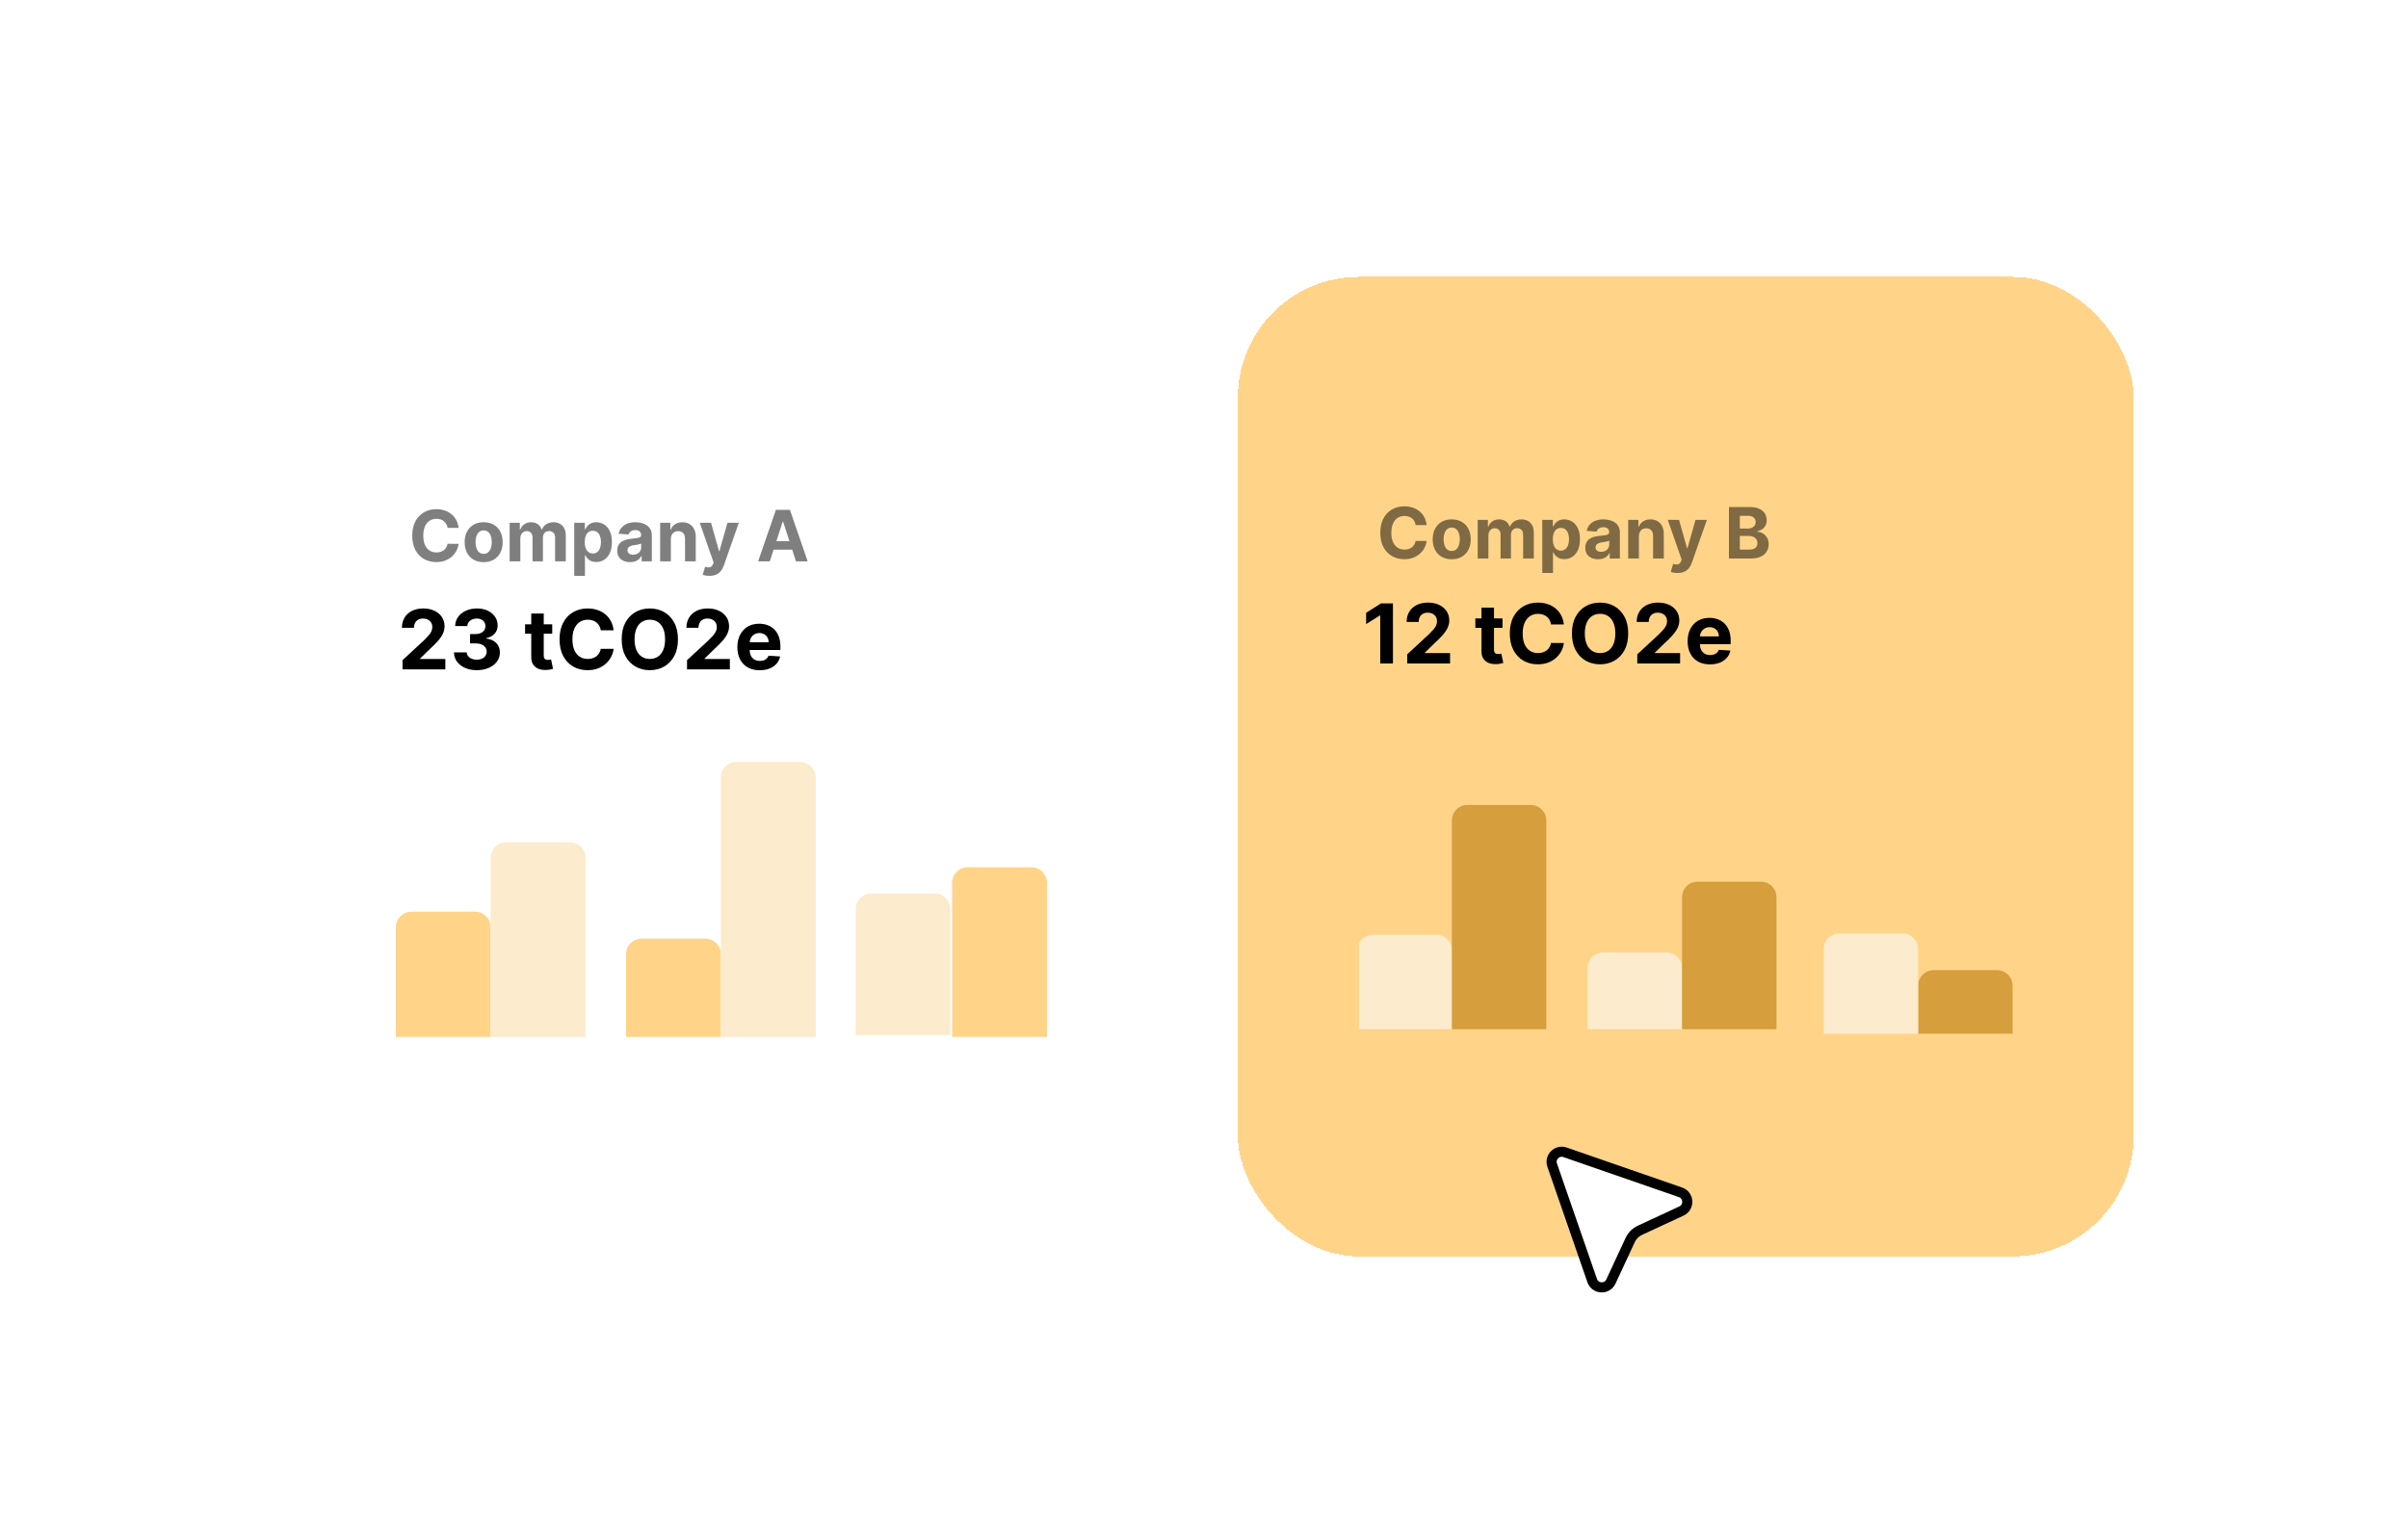 <svg width="408" height="260" viewBox="0 0 408 260" fill="none" xmlns="http://www.w3.org/2000/svg">
<g filter="url(#filter0_d_1_38951)">
<rect x="209.727" y="43.492" width="151.811" height="166.017" rx="20.538" fill="#FFD489" shape-rendering="crispEdges"/>
<path opacity="0.5" d="M241.723 85.56H239.857C239.822 85.318 239.753 85.104 239.648 84.916C239.543 84.726 239.408 84.564 239.243 84.431C239.078 84.297 238.888 84.195 238.672 84.124C238.459 84.053 238.227 84.017 237.977 84.017C237.526 84.017 237.132 84.129 236.797 84.354C236.462 84.575 236.202 84.899 236.017 85.325C235.832 85.749 235.74 86.263 235.74 86.868C235.74 87.49 235.832 88.013 236.017 88.436C236.205 88.859 236.466 89.179 236.801 89.395C237.136 89.611 237.524 89.719 237.965 89.719C238.212 89.719 238.44 89.686 238.651 89.621C238.864 89.556 239.053 89.46 239.217 89.335C239.382 89.207 239.518 89.053 239.626 88.871C239.737 88.689 239.814 88.482 239.857 88.249L241.723 88.257C241.675 88.658 241.554 89.044 241.361 89.416C241.17 89.786 240.913 90.117 240.59 90.409C240.268 90.699 239.885 90.929 239.439 91.1C238.996 91.267 238.494 91.351 237.935 91.351C237.156 91.351 236.46 91.175 235.847 90.823C235.236 90.47 234.753 89.96 234.398 89.293C234.045 88.625 233.869 87.817 233.869 86.868C233.869 85.916 234.048 85.107 234.406 84.439C234.764 83.772 235.25 83.263 235.864 82.913C236.477 82.561 237.168 82.385 237.935 82.385C238.44 82.385 238.909 82.456 239.341 82.598C239.776 82.74 240.161 82.948 240.496 83.22C240.831 83.49 241.104 83.821 241.314 84.213C241.527 84.605 241.663 85.054 241.723 85.56ZM245.969 91.359C245.308 91.359 244.735 91.219 244.252 90.938C243.772 90.654 243.401 90.259 243.14 89.753C242.879 89.245 242.748 88.655 242.748 87.984C242.748 87.308 242.879 86.718 243.14 86.212C243.401 85.703 243.772 85.308 244.252 85.027C244.735 84.743 245.308 84.601 245.969 84.601C246.631 84.601 247.202 84.743 247.683 85.027C248.165 85.308 248.538 85.703 248.799 86.212C249.06 86.718 249.191 87.308 249.191 87.984C249.191 88.655 249.06 89.245 248.799 89.753C248.538 90.259 248.165 90.654 247.683 90.938C247.202 91.219 246.631 91.359 245.969 91.359ZM245.978 89.953C246.279 89.953 246.531 89.868 246.732 89.698C246.934 89.524 247.086 89.288 247.188 88.99C247.293 88.692 247.346 88.352 247.346 87.972C247.346 87.591 247.293 87.252 247.188 86.953C247.086 86.655 246.934 86.419 246.732 86.246C246.531 86.073 246.279 85.986 245.978 85.986C245.674 85.986 245.418 86.073 245.211 86.246C245.006 86.419 244.852 86.655 244.746 86.953C244.644 87.252 244.593 87.591 244.593 87.972C244.593 88.352 244.644 88.692 244.746 88.99C244.852 89.288 245.006 89.524 245.211 89.698C245.418 89.868 245.674 89.953 245.978 89.953ZM250.371 91.232V84.686H252.102V85.841H252.178C252.315 85.457 252.542 85.155 252.86 84.933C253.178 84.712 253.559 84.601 254.002 84.601C254.451 84.601 254.833 84.713 255.148 84.938C255.464 85.159 255.674 85.46 255.779 85.841H255.847C255.981 85.466 256.222 85.166 256.572 84.942C256.924 84.715 257.34 84.601 257.82 84.601C258.431 84.601 258.927 84.796 259.308 85.185C259.691 85.571 259.883 86.12 259.883 86.83V91.232H258.072V87.188C258.072 86.824 257.975 86.551 257.782 86.37C257.589 86.188 257.347 86.097 257.058 86.097C256.728 86.097 256.471 86.202 256.286 86.412C256.102 86.62 256.009 86.894 256.009 87.234V91.232H254.249V87.149C254.249 86.828 254.157 86.573 253.972 86.382C253.79 86.192 253.55 86.097 253.252 86.097C253.05 86.097 252.869 86.148 252.707 86.25C252.548 86.35 252.421 86.49 252.327 86.672C252.234 86.851 252.187 87.061 252.187 87.303V91.232H250.371ZM261.317 93.686V84.686H263.107V85.786H263.188C263.267 85.609 263.382 85.431 263.533 85.249C263.686 85.064 263.885 84.911 264.129 84.788C264.376 84.663 264.683 84.601 265.05 84.601C265.527 84.601 265.967 84.726 266.371 84.976C266.774 85.223 267.097 85.597 267.338 86.097C267.58 86.594 267.7 87.218 267.7 87.968C267.7 88.698 267.582 89.314 267.347 89.817C267.114 90.317 266.795 90.696 266.392 90.955C265.991 91.21 265.543 91.338 265.045 91.338C264.693 91.338 264.393 91.28 264.146 91.163C263.902 91.047 263.702 90.901 263.545 90.725C263.389 90.546 263.27 90.365 263.188 90.183H263.132V93.686H261.317ZM263.094 87.959C263.094 88.348 263.148 88.688 263.256 88.977C263.364 89.267 263.52 89.493 263.724 89.655C263.929 89.814 264.178 89.894 264.47 89.894C264.766 89.894 265.016 89.813 265.22 89.651C265.425 89.486 265.58 89.259 265.685 88.969C265.793 88.676 265.847 88.34 265.847 87.959C265.847 87.581 265.794 87.249 265.689 86.962C265.584 86.675 265.429 86.45 265.224 86.288C265.02 86.127 264.768 86.046 264.47 86.046C264.175 86.046 263.925 86.124 263.72 86.28C263.518 86.436 263.364 86.658 263.256 86.945C263.148 87.232 263.094 87.57 263.094 87.959ZM270.777 91.355C270.359 91.355 269.987 91.283 269.661 91.138C269.334 90.99 269.075 90.773 268.885 90.486C268.697 90.196 268.604 89.835 268.604 89.404C268.604 89.04 268.67 88.734 268.804 88.487C268.938 88.24 269.119 88.041 269.349 87.891C269.58 87.74 269.841 87.627 270.134 87.55C270.429 87.473 270.739 87.419 271.063 87.388C271.443 87.348 271.75 87.311 271.983 87.277C272.216 87.24 272.385 87.186 272.49 87.115C272.595 87.044 272.648 86.939 272.648 86.8V86.774C272.648 86.504 272.563 86.296 272.392 86.148C272.224 86 271.986 85.926 271.676 85.926C271.349 85.926 271.09 85.999 270.896 86.144C270.703 86.286 270.575 86.465 270.513 86.681L268.834 86.544C268.919 86.147 269.087 85.803 269.337 85.513C269.587 85.22 269.909 84.996 270.304 84.84C270.702 84.681 271.162 84.601 271.685 84.601C272.048 84.601 272.396 84.644 272.729 84.729C273.064 84.814 273.361 84.946 273.619 85.125C273.881 85.304 274.087 85.534 274.237 85.816C274.388 86.094 274.463 86.428 274.463 86.817V91.232H272.741V90.324H272.69C272.585 90.529 272.445 90.709 272.268 90.865C272.092 91.019 271.881 91.139 271.634 91.227C271.386 91.313 271.101 91.355 270.777 91.355ZM271.297 90.102C271.564 90.102 271.8 90.05 272.004 89.945C272.209 89.837 272.369 89.692 272.486 89.51C272.602 89.328 272.661 89.122 272.661 88.892V88.198C272.604 88.234 272.526 88.269 272.426 88.3C272.33 88.328 272.22 88.355 272.098 88.381C271.976 88.404 271.854 88.425 271.732 88.445C271.609 88.462 271.499 88.477 271.399 88.492C271.186 88.523 271 88.573 270.841 88.641C270.682 88.709 270.558 88.801 270.47 88.918C270.382 89.031 270.338 89.174 270.338 89.344C270.338 89.591 270.428 89.78 270.607 89.911C270.788 90.038 271.018 90.102 271.297 90.102ZM277.687 87.448V91.232H275.871V84.686H277.602V85.841H277.678C277.823 85.46 278.066 85.159 278.407 84.938C278.748 84.713 279.161 84.601 279.647 84.601C280.102 84.601 280.498 84.7 280.836 84.899C281.174 85.098 281.437 85.382 281.624 85.752C281.812 86.118 281.906 86.556 281.906 87.064V91.232H280.09V87.388C280.093 86.987 279.991 86.675 279.783 86.45C279.576 86.223 279.29 86.109 278.927 86.109C278.683 86.109 278.467 86.162 278.279 86.267C278.094 86.372 277.95 86.526 277.844 86.727C277.742 86.926 277.69 87.166 277.687 87.448ZM284.223 93.686C283.993 93.686 283.777 93.668 283.575 93.631C283.376 93.597 283.211 93.553 283.081 93.499L283.49 92.144C283.703 92.209 283.895 92.245 284.065 92.25C284.238 92.256 284.387 92.216 284.512 92.131C284.64 92.046 284.744 91.901 284.824 91.696L284.93 91.419L282.582 84.686H284.491L285.846 89.493H285.914L287.282 84.686H289.204L286.66 91.939C286.538 92.291 286.372 92.598 286.162 92.859C285.954 93.124 285.691 93.327 285.373 93.469C285.055 93.614 284.672 93.686 284.223 93.686ZM292.945 91.232V82.504H296.439C297.081 82.504 297.616 82.6 298.045 82.79C298.474 82.98 298.797 83.245 299.013 83.582C299.229 83.918 299.337 84.304 299.337 84.742C299.337 85.082 299.268 85.382 299.132 85.641C298.996 85.897 298.808 86.107 298.57 86.272C298.334 86.433 298.064 86.549 297.76 86.617V86.702C298.092 86.716 298.403 86.81 298.693 86.983C298.986 87.156 299.223 87.399 299.405 87.712C299.587 88.022 299.678 88.391 299.678 88.82C299.678 89.283 299.563 89.696 299.332 90.06C299.105 90.421 298.768 90.706 298.322 90.916C297.876 91.127 297.327 91.232 296.673 91.232H292.945ZM294.79 89.723H296.294C296.808 89.723 297.183 89.625 297.419 89.429C297.655 89.23 297.773 88.966 297.773 88.636C297.773 88.395 297.715 88.182 297.598 87.997C297.482 87.813 297.315 87.668 297.099 87.563C296.886 87.457 296.632 87.405 296.337 87.405H294.79V89.723ZM294.79 86.156H296.158C296.411 86.156 296.635 86.112 296.831 86.024C297.03 85.933 297.186 85.806 297.3 85.641C297.416 85.476 297.474 85.279 297.474 85.049C297.474 84.733 297.362 84.479 297.138 84.286C296.916 84.093 296.601 83.996 296.192 83.996H294.79V86.156Z" fill="black"/>
<path d="M236.013 98.842V109.024H233.86V100.885H233.8L231.469 102.347V100.438L233.989 98.842H236.013ZM238.433 109.024V107.473L242.057 104.117C242.365 103.818 242.624 103.55 242.833 103.311C243.045 103.073 243.205 102.839 243.315 102.61C243.424 102.378 243.479 102.128 243.479 101.86C243.479 101.561 243.411 101.304 243.275 101.089C243.139 100.87 242.954 100.703 242.718 100.587C242.483 100.468 242.216 100.408 241.918 100.408C241.606 100.408 241.335 100.471 241.103 100.597C240.871 100.723 240.692 100.903 240.566 101.139C240.44 101.374 240.377 101.654 240.377 101.979H238.333C238.333 101.313 238.484 100.734 238.786 100.244C239.087 99.753 239.51 99.374 240.054 99.105C240.597 98.837 241.223 98.703 241.933 98.703C242.662 98.703 243.297 98.832 243.837 99.09C244.38 99.346 244.803 99.7 245.105 100.154C245.406 100.608 245.557 101.129 245.557 101.715C245.557 102.1 245.481 102.479 245.328 102.854C245.179 103.228 244.912 103.644 244.528 104.102C244.143 104.556 243.602 105.101 242.902 105.737L241.416 107.194V107.264H245.691V109.024H238.433ZM254.573 101.387V102.978H249.974V101.387H254.573ZM251.018 99.558H253.136V106.677C253.136 106.873 253.166 107.025 253.226 107.134C253.285 107.241 253.368 107.315 253.474 107.358C253.584 107.401 253.71 107.423 253.852 107.423C253.952 107.423 254.051 107.415 254.15 107.398C254.25 107.378 254.326 107.363 254.379 107.353L254.712 108.929C254.606 108.962 254.457 109 254.265 109.044C254.073 109.09 253.839 109.118 253.564 109.128C253.053 109.148 252.606 109.08 252.221 108.924C251.84 108.768 251.544 108.527 251.332 108.198C251.119 107.87 251.015 107.456 251.018 106.955V99.558ZM264.976 102.406H262.799C262.759 102.125 262.678 101.875 262.555 101.656C262.432 101.434 262.275 101.245 262.083 101.089C261.89 100.933 261.668 100.814 261.416 100.731C261.168 100.648 260.898 100.607 260.606 100.607C260.079 100.607 259.62 100.738 259.229 101C258.838 101.258 258.535 101.636 258.319 102.133C258.104 102.627 257.996 103.227 257.996 103.933C257.996 104.659 258.104 105.268 258.319 105.762C258.538 106.256 258.843 106.629 259.234 106.881C259.625 107.133 260.077 107.259 260.591 107.259C260.88 107.259 261.146 107.221 261.392 107.144C261.64 107.068 261.861 106.957 262.053 106.811C262.245 106.662 262.404 106.482 262.53 106.269C262.659 106.057 262.749 105.815 262.799 105.544L264.976 105.554C264.92 106.021 264.779 106.472 264.554 106.906C264.331 107.337 264.031 107.723 263.654 108.064C263.279 108.402 262.832 108.671 262.311 108.87C261.794 109.065 261.209 109.163 260.556 109.163C259.648 109.163 258.836 108.957 258.12 108.546C257.408 108.135 256.844 107.54 256.43 106.762C256.019 105.983 255.813 105.04 255.813 103.933C255.813 102.822 256.022 101.878 256.44 101.099C256.857 100.32 257.424 99.727 258.14 99.319C258.856 98.908 259.661 98.703 260.556 98.703C261.146 98.703 261.693 98.785 262.197 98.951C262.704 99.117 263.153 99.359 263.544 99.677C263.935 99.992 264.254 100.378 264.499 100.835C264.747 101.293 264.906 101.817 264.976 102.406ZM275.876 103.933C275.876 105.043 275.666 105.988 275.245 106.767C274.827 107.545 274.257 108.14 273.535 108.551C272.815 108.959 272.007 109.163 271.109 109.163C270.204 109.163 269.392 108.957 268.672 108.546C267.953 108.135 267.385 107.54 266.967 106.762C266.55 105.983 266.341 105.04 266.341 103.933C266.341 102.822 266.55 101.878 266.967 101.099C267.385 100.32 267.953 99.727 268.672 99.319C269.392 98.908 270.204 98.703 271.109 98.703C272.007 98.703 272.815 98.908 273.535 99.319C274.257 99.727 274.827 100.32 275.245 101.099C275.666 101.878 275.876 102.822 275.876 103.933ZM273.694 103.933C273.694 103.214 273.586 102.607 273.371 102.113C273.159 101.619 272.859 101.245 272.471 100.99C272.083 100.734 271.629 100.607 271.109 100.607C270.588 100.607 270.134 100.734 269.746 100.99C269.359 101.245 269.057 101.619 268.842 102.113C268.629 102.607 268.523 103.214 268.523 103.933C268.523 104.652 268.629 105.259 268.842 105.752C269.057 106.246 269.359 106.621 269.746 106.876C270.134 107.131 270.588 107.259 271.109 107.259C271.629 107.259 272.083 107.131 272.471 106.876C272.859 106.621 273.159 106.246 273.371 105.752C273.586 105.259 273.694 104.652 273.694 103.933ZM277.411 109.024V107.473L281.036 104.117C281.344 103.818 281.602 103.55 281.811 103.311C282.023 103.073 282.184 102.839 282.293 102.61C282.403 102.378 282.457 102.128 282.457 101.86C282.457 101.561 282.39 101.304 282.254 101.089C282.118 100.87 281.932 100.703 281.697 100.587C281.461 100.468 281.195 100.408 280.896 100.408C280.585 100.408 280.313 100.471 280.081 100.597C279.849 100.723 279.67 100.903 279.544 101.139C279.418 101.374 279.355 101.654 279.355 101.979H277.312C277.312 101.313 277.463 100.734 277.764 100.244C278.066 99.753 278.488 99.374 279.032 99.105C279.576 98.837 280.202 98.703 280.911 98.703C281.64 98.703 282.275 98.832 282.815 99.09C283.359 99.346 283.782 99.7 284.083 100.154C284.385 100.608 284.536 101.129 284.536 101.715C284.536 102.1 284.459 102.479 284.307 102.854C284.158 103.228 283.891 103.644 283.506 104.102C283.122 104.556 282.58 105.101 281.881 105.737L280.394 107.194V107.264H284.67V109.024H277.411ZM289.73 109.173C288.944 109.173 288.268 109.014 287.701 108.696C287.138 108.374 286.704 107.92 286.399 107.333C286.094 106.743 285.941 106.046 285.941 105.24C285.941 104.455 286.094 103.765 286.399 103.172C286.704 102.579 287.133 102.116 287.686 101.785C288.243 101.454 288.896 101.288 289.645 101.288C290.149 101.288 290.618 101.369 291.052 101.531C291.49 101.691 291.871 101.931 292.196 102.252C292.524 102.574 292.779 102.978 292.961 103.465C293.143 103.949 293.235 104.516 293.235 105.166V105.747H286.786V104.435H291.241C291.241 104.13 291.175 103.86 291.042 103.625C290.91 103.389 290.726 103.205 290.49 103.073C290.258 102.937 289.988 102.869 289.68 102.869C289.358 102.869 289.073 102.943 288.825 103.093C288.58 103.238 288.387 103.436 288.248 103.684C288.109 103.929 288.038 104.203 288.034 104.505V105.752C288.034 106.13 288.104 106.457 288.243 106.732C288.386 107.007 288.586 107.219 288.845 107.368C289.103 107.517 289.41 107.592 289.764 107.592C290 107.592 290.215 107.559 290.411 107.492C290.606 107.426 290.774 107.327 290.913 107.194C291.052 107.062 291.158 106.899 291.231 106.707L293.19 106.836C293.09 107.307 292.887 107.718 292.578 108.069C292.273 108.417 291.879 108.689 291.395 108.884C290.915 109.077 290.359 109.173 289.73 109.173Z" fill="black"/>
<g clip-path="url(#clip0_1_38951)">
<path d="M229.999 157.629C229.999 156.177 231.176 155 232.628 155H243.37C244.822 155 245.999 156.177 245.999 157.629V171H229.999V157.629Z" fill="#FCEBCC"/>
<path d="M268.999 160.629C268.999 159.177 270.176 158 271.628 158H282.37C283.822 158 284.999 159.177 284.999 160.629V171H268.999V160.629Z" fill="#FCEBCC"/>
<path d="M284.999 148.629C284.999 147.177 286.176 146 287.628 146H298.37C299.822 146 300.999 147.177 300.999 148.629V171H284.999V148.629Z" fill="#D69E3C"/>
<path d="M324.999 163.629C324.999 162.177 326.176 161 327.628 161H338.37C339.822 161 340.999 162.177 340.999 163.629V172H324.999V163.629Z" fill="#D69E3C"/>
<path d="M245.999 135.629C245.999 134.177 247.176 133 248.628 133H259.37C260.822 133 261.999 134.177 261.999 135.629V171H245.999V135.629Z" fill="#D69E3C"/>
<path d="M308.999 157.398C308.999 155.945 310.176 154.768 311.628 154.768H322.37C323.822 154.768 324.999 155.945 324.999 157.398V171.768H308.999V157.398Z" fill="#FCEBCC"/>
</g>
</g>
<g filter="url(#filter1_d_1_38951)">
<rect x="46.531" y="44" width="151.4" height="166.017" rx="20.538" fill="white" shape-rendering="crispEdges"/>
<path opacity="0.5" d="M77.703 86.045H75.836C75.802 85.804 75.732 85.589 75.627 85.402C75.522 85.212 75.387 85.05 75.222 84.916C75.058 84.783 74.867 84.68 74.651 84.609C74.438 84.538 74.207 84.503 73.957 84.503C73.505 84.503 73.112 84.615 72.776 84.839C72.441 85.061 72.181 85.385 71.997 85.811C71.812 86.234 71.72 86.749 71.72 87.354C71.72 87.976 71.812 88.499 71.997 88.922C72.184 89.345 72.445 89.665 72.781 89.881C73.116 90.097 73.504 90.204 73.944 90.204C74.191 90.204 74.42 90.172 74.63 90.106C74.843 90.041 75.032 89.946 75.197 89.821C75.362 89.693 75.498 89.538 75.606 89.356C75.717 89.175 75.793 88.967 75.836 88.734L77.703 88.743C77.654 89.143 77.534 89.53 77.34 89.902C77.15 90.271 76.893 90.602 76.569 90.895C76.248 91.185 75.865 91.415 75.418 91.585C74.975 91.753 74.474 91.837 73.914 91.837C73.136 91.837 72.44 91.66 71.826 91.308C71.215 90.956 70.732 90.446 70.377 89.778C70.025 89.111 69.849 88.302 69.849 87.354C69.849 86.402 70.028 85.592 70.386 84.925C70.744 84.257 71.23 83.749 71.843 83.399C72.457 83.047 73.147 82.871 73.914 82.871C74.42 82.871 74.889 82.942 75.32 83.084C75.755 83.226 76.14 83.433 76.475 83.706C76.811 83.976 77.083 84.307 77.293 84.699C77.507 85.091 77.643 85.54 77.703 86.045ZM81.949 91.845C81.287 91.845 80.715 91.704 80.232 91.423C79.751 91.139 79.381 90.744 79.119 90.239C78.858 89.73 78.727 89.141 78.727 88.47C78.727 87.794 78.858 87.203 79.119 86.697C79.381 86.189 79.751 85.794 80.232 85.513C80.715 85.229 81.287 85.087 81.949 85.087C82.611 85.087 83.182 85.229 83.662 85.513C84.145 85.794 84.517 86.189 84.778 86.697C85.04 87.203 85.171 87.794 85.171 88.47C85.171 89.141 85.04 89.73 84.778 90.239C84.517 90.744 84.145 91.139 83.662 91.423C83.182 91.704 82.611 91.845 81.949 91.845ZM81.957 90.439C82.259 90.439 82.51 90.354 82.712 90.183C82.913 90.01 83.065 89.774 83.168 89.476C83.273 89.177 83.325 88.838 83.325 88.457C83.325 88.077 83.273 87.737 83.168 87.439C83.065 87.141 82.913 86.905 82.712 86.731C82.51 86.558 82.259 86.472 81.957 86.472C81.653 86.472 81.398 86.558 81.19 86.731C80.986 86.905 80.831 87.141 80.726 87.439C80.624 87.737 80.573 88.077 80.573 88.457C80.573 88.838 80.624 89.177 80.726 89.476C80.831 89.774 80.986 90.01 81.19 90.183C81.398 90.354 81.653 90.439 81.957 90.439ZM86.351 91.717V85.172H88.081V86.327H88.158C88.294 85.943 88.521 85.641 88.84 85.419C89.158 85.197 89.538 85.087 89.982 85.087C90.43 85.087 90.813 85.199 91.128 85.423C91.443 85.645 91.653 85.946 91.759 86.327H91.827C91.96 85.952 92.202 85.652 92.551 85.427C92.903 85.2 93.32 85.087 93.8 85.087C94.411 85.087 94.906 85.281 95.287 85.67C95.671 86.057 95.862 86.605 95.862 87.315V91.717H94.051V87.673C94.051 87.31 93.955 87.037 93.761 86.855C93.568 86.673 93.327 86.582 93.037 86.582C92.707 86.582 92.45 86.688 92.266 86.898C92.081 87.105 91.989 87.379 91.989 87.72V91.717H90.229V87.635C90.229 87.314 90.136 87.058 89.952 86.868C89.77 86.677 89.53 86.582 89.232 86.582C89.03 86.582 88.848 86.633 88.686 86.736C88.527 86.835 88.401 86.976 88.307 87.158C88.213 87.337 88.166 87.547 88.166 87.788V91.717H86.351ZM97.296 94.172V85.172H99.086V86.271H99.167C99.247 86.095 99.362 85.916 99.512 85.734C99.666 85.55 99.865 85.396 100.109 85.274C100.356 85.149 100.663 85.087 101.029 85.087C101.506 85.087 101.947 85.212 102.35 85.462C102.754 85.709 103.076 86.082 103.318 86.582C103.559 87.079 103.68 87.703 103.68 88.453C103.68 89.183 103.562 89.8 103.326 90.302C103.093 90.802 102.775 91.182 102.372 91.44C101.971 91.696 101.522 91.824 101.025 91.824C100.673 91.824 100.373 91.766 100.126 91.649C99.882 91.533 99.681 91.386 99.525 91.21C99.369 91.031 99.249 90.851 99.167 90.669H99.112V94.172H97.296ZM99.073 88.445C99.073 88.834 99.127 89.173 99.235 89.463C99.343 89.753 99.499 89.979 99.704 90.141C99.909 90.3 100.157 90.379 100.45 90.379C100.745 90.379 100.995 90.298 101.2 90.136C101.404 89.972 101.559 89.744 101.664 89.454C101.772 89.162 101.826 88.825 101.826 88.445C101.826 88.067 101.774 87.734 101.668 87.447C101.563 87.16 101.408 86.936 101.204 86.774C100.999 86.612 100.748 86.531 100.45 86.531C100.154 86.531 99.904 86.609 99.7 86.766C99.498 86.922 99.343 87.143 99.235 87.43C99.127 87.717 99.073 88.055 99.073 88.445ZM106.756 91.841C106.339 91.841 105.967 91.768 105.64 91.624C105.313 91.476 105.055 91.258 104.864 90.972C104.677 90.682 104.583 90.321 104.583 89.889C104.583 89.525 104.65 89.22 104.783 88.973C104.917 88.726 105.099 88.527 105.329 88.376C105.559 88.226 105.82 88.112 106.113 88.035C106.408 87.959 106.718 87.905 107.042 87.874C107.423 87.834 107.73 87.797 107.962 87.763C108.195 87.726 108.364 87.672 108.47 87.601C108.575 87.53 108.627 87.425 108.627 87.285V87.26C108.627 86.99 108.542 86.781 108.372 86.633C108.204 86.486 107.965 86.412 107.656 86.412C107.329 86.412 107.069 86.484 106.876 86.629C106.683 86.771 106.555 86.95 106.492 87.166L104.813 87.03C104.899 86.632 105.066 86.288 105.316 85.999C105.566 85.706 105.889 85.481 106.283 85.325C106.681 85.166 107.141 85.087 107.664 85.087C108.028 85.087 108.376 85.129 108.708 85.214C109.043 85.3 109.34 85.432 109.599 85.611C109.86 85.79 110.066 86.02 110.217 86.301C110.367 86.579 110.443 86.913 110.443 87.302V91.717H108.721V90.81H108.67C108.565 91.014 108.424 91.195 108.248 91.351C108.072 91.504 107.86 91.625 107.613 91.713C107.366 91.798 107.08 91.841 106.756 91.841ZM107.276 90.588C107.543 90.588 107.779 90.535 107.984 90.43C108.188 90.322 108.349 90.177 108.465 89.996C108.582 89.814 108.64 89.608 108.64 89.378V88.683C108.583 88.72 108.505 88.754 108.406 88.785C108.309 88.814 108.2 88.841 108.078 88.866C107.955 88.889 107.833 88.91 107.711 88.93C107.589 88.947 107.478 88.963 107.379 88.977C107.166 89.008 106.98 89.058 106.82 89.126C106.661 89.195 106.538 89.287 106.45 89.403C106.362 89.517 106.318 89.659 106.318 89.829C106.318 90.077 106.407 90.266 106.586 90.396C106.768 90.524 106.998 90.588 107.276 90.588ZM113.666 87.933V91.717H111.851V85.172H113.581V86.327H113.658C113.803 85.946 114.046 85.645 114.386 85.423C114.727 85.199 115.141 85.087 115.627 85.087C116.081 85.087 116.477 85.186 116.815 85.385C117.154 85.584 117.416 85.868 117.604 86.237C117.791 86.604 117.885 87.041 117.885 87.55V91.717H116.07V87.874C116.073 87.473 115.97 87.16 115.763 86.936C115.556 86.709 115.27 86.595 114.906 86.595C114.662 86.595 114.446 86.648 114.259 86.753C114.074 86.858 113.929 87.011 113.824 87.213C113.722 87.412 113.669 87.652 113.666 87.933ZM120.202 94.172C119.972 94.172 119.756 94.153 119.554 94.116C119.356 94.082 119.191 94.038 119.06 93.984L119.469 92.629C119.682 92.695 119.874 92.73 120.044 92.736C120.218 92.741 120.367 92.702 120.492 92.616C120.62 92.531 120.723 92.386 120.803 92.182L120.91 91.905L118.562 85.172H120.471L121.826 89.979H121.894L123.262 85.172H125.184L122.64 92.425C122.518 92.777 122.351 93.084 122.141 93.345C121.934 93.609 121.671 93.812 121.353 93.954C121.035 94.099 120.651 94.172 120.202 94.172ZM130.428 91.717H128.451L131.464 82.99H133.842L136.85 91.717H134.873L132.687 84.984H132.619L130.428 91.717ZM130.305 88.287H134.975V89.727H130.305V88.287Z" fill="black"/>
<path d="M68.198 110.018V108.466L71.823 105.111C72.131 104.812 72.389 104.544 72.598 104.305C72.81 104.067 72.971 103.833 73.081 103.604C73.19 103.372 73.245 103.122 73.245 102.854C73.245 102.555 73.177 102.298 73.041 102.083C72.905 101.864 72.719 101.697 72.484 101.581C72.249 101.461 71.982 101.402 71.683 101.402C71.372 101.402 71.1 101.465 70.868 101.591C70.636 101.717 70.457 101.897 70.331 102.133C70.205 102.368 70.142 102.648 70.142 102.973H68.099C68.099 102.307 68.25 101.728 68.551 101.238C68.853 100.747 69.276 100.368 69.819 100.099C70.363 99.831 70.989 99.697 71.698 99.697C72.428 99.697 73.062 99.826 73.603 100.084C74.146 100.34 74.569 100.694 74.87 101.148C75.172 101.602 75.323 102.123 75.323 102.709C75.323 103.094 75.246 103.473 75.094 103.848C74.945 104.222 74.678 104.638 74.294 105.096C73.909 105.55 73.367 106.095 72.668 106.731L71.181 108.188V108.258H75.457V110.018H68.198ZM80.78 110.157C80.038 110.157 79.377 110.029 78.797 109.774C78.22 109.515 77.764 109.161 77.429 108.71C77.098 108.256 76.927 107.732 76.917 107.139H79.085C79.098 107.388 79.179 107.606 79.329 107.795C79.481 107.981 79.683 108.125 79.935 108.228C80.187 108.331 80.47 108.382 80.785 108.382C81.113 108.382 81.403 108.324 81.655 108.208C81.907 108.092 82.104 107.931 82.247 107.726C82.389 107.52 82.461 107.283 82.461 107.015C82.461 106.743 82.384 106.503 82.232 106.294C82.083 106.082 81.867 105.916 81.586 105.797C81.307 105.677 80.976 105.618 80.591 105.618H79.642V104.037H80.591C80.916 104.037 81.203 103.98 81.451 103.868C81.703 103.755 81.899 103.599 82.038 103.4C82.177 103.198 82.247 102.963 82.247 102.694C82.247 102.439 82.186 102.215 82.063 102.023C81.944 101.828 81.775 101.675 81.556 101.566C81.34 101.456 81.088 101.402 80.8 101.402C80.508 101.402 80.242 101.455 80 101.561C79.758 101.664 79.564 101.811 79.418 102.003C79.272 102.196 79.194 102.421 79.184 102.68H77.121C77.131 102.093 77.299 101.576 77.623 101.128C77.948 100.681 78.386 100.331 78.936 100.079C79.489 99.824 80.114 99.697 80.81 99.697C81.513 99.697 82.127 99.824 82.654 100.079C83.181 100.335 83.591 100.679 83.882 101.113C84.177 101.544 84.323 102.028 84.32 102.565C84.323 103.135 84.146 103.611 83.788 103.992C83.433 104.373 82.971 104.615 82.401 104.718V104.797C83.15 104.894 83.72 105.154 84.111 105.578C84.506 105.999 84.701 106.526 84.698 107.159C84.701 107.739 84.534 108.254 84.196 108.705C83.861 109.156 83.399 109.51 82.809 109.769C82.219 110.028 81.543 110.157 80.78 110.157ZM93.567 102.381V103.972H88.969V102.381H93.567ZM90.013 100.552H92.13V107.671C92.13 107.867 92.16 108.019 92.22 108.128C92.279 108.234 92.362 108.309 92.469 108.352C92.578 108.395 92.704 108.417 92.846 108.417C92.946 108.417 93.045 108.408 93.145 108.392C93.244 108.372 93.32 108.357 93.373 108.347L93.706 109.923C93.6 109.956 93.451 109.994 93.259 110.037C93.067 110.084 92.833 110.112 92.558 110.122C92.047 110.142 91.6 110.074 91.216 109.918C90.835 109.762 90.538 109.52 90.326 109.192C90.114 108.864 90.009 108.45 90.013 107.949V100.552ZM103.97 103.4H101.793C101.753 103.119 101.672 102.868 101.549 102.65C101.426 102.428 101.269 102.239 101.077 102.083C100.885 101.927 100.662 101.808 100.411 101.725C100.162 101.642 99.892 101.601 99.6 101.601C99.073 101.601 98.614 101.732 98.223 101.993C97.832 102.252 97.529 102.63 97.313 103.127C97.098 103.621 96.99 104.221 96.99 104.927C96.99 105.653 97.098 106.262 97.313 106.756C97.532 107.25 97.837 107.623 98.228 107.875C98.619 108.127 99.072 108.253 99.585 108.253C99.874 108.253 100.14 108.215 100.386 108.138C100.634 108.062 100.855 107.951 101.047 107.805C101.239 107.656 101.398 107.475 101.524 107.263C101.653 107.051 101.743 106.809 101.793 106.537L103.97 106.547C103.914 107.015 103.773 107.465 103.548 107.9C103.326 108.331 103.026 108.717 102.648 109.058C102.273 109.396 101.826 109.665 101.305 109.863C100.788 110.059 100.203 110.157 99.55 110.157C98.642 110.157 97.83 109.951 97.114 109.54C96.402 109.129 95.838 108.534 95.424 107.756C95.013 106.977 94.808 106.034 94.808 104.927C94.808 103.816 95.016 102.872 95.434 102.093C95.852 101.314 96.418 100.721 97.134 100.313C97.85 99.902 98.656 99.697 99.55 99.697C100.14 99.697 100.687 99.779 101.191 99.945C101.698 100.111 102.147 100.353 102.538 100.671C102.93 100.986 103.248 101.372 103.493 101.829C103.742 102.287 103.901 102.81 103.97 103.4ZM114.87 104.927C114.87 106.037 114.66 106.982 114.239 107.76C113.821 108.539 113.251 109.134 112.529 109.545C111.81 109.953 111.001 110.157 110.103 110.157C109.198 110.157 108.386 109.951 107.667 109.54C106.947 109.129 106.379 108.534 105.961 107.756C105.544 106.977 105.335 106.034 105.335 104.927C105.335 103.816 105.544 102.872 105.961 102.093C106.379 101.314 106.947 100.721 107.667 100.313C108.386 99.902 109.198 99.697 110.103 99.697C111.001 99.697 111.81 99.902 112.529 100.313C113.251 100.721 113.821 101.314 114.239 102.093C114.66 102.872 114.87 103.816 114.87 104.927ZM112.688 104.927C112.688 104.207 112.58 103.601 112.365 103.107C112.153 102.613 111.853 102.239 111.465 101.983C111.077 101.728 110.623 101.601 110.103 101.601C109.582 101.601 109.128 101.728 108.74 101.983C108.353 102.239 108.051 102.613 107.836 103.107C107.624 103.601 107.517 104.207 107.517 104.927C107.517 105.646 107.624 106.252 107.836 106.746C108.051 107.24 108.353 107.615 108.74 107.87C109.128 108.125 109.582 108.253 110.103 108.253C110.623 108.253 111.077 108.125 111.465 107.87C111.853 107.615 112.153 107.24 112.365 106.746C112.58 106.252 112.688 105.646 112.688 104.927ZM116.405 110.018V108.466L120.03 105.111C120.338 104.812 120.596 104.544 120.805 104.305C121.017 104.067 121.178 103.833 121.288 103.604C121.397 103.372 121.452 103.122 121.452 102.854C121.452 102.555 121.384 102.298 121.248 102.083C121.112 101.864 120.926 101.697 120.691 101.581C120.456 101.461 120.189 101.402 119.891 101.402C119.579 101.402 119.307 101.465 119.075 101.591C118.843 101.717 118.664 101.897 118.538 102.133C118.412 102.368 118.349 102.648 118.349 102.973H116.306C116.306 102.307 116.457 101.728 116.758 101.238C117.06 100.747 117.483 100.368 118.026 100.099C118.57 99.831 119.196 99.697 119.905 99.697C120.635 99.697 121.269 99.826 121.81 100.084C122.353 100.34 122.776 100.694 123.077 101.148C123.379 101.602 123.53 102.123 123.53 102.709C123.53 103.094 123.453 103.473 123.301 103.848C123.152 104.222 122.885 104.638 122.501 105.096C122.116 105.55 121.574 106.095 120.875 106.731L119.388 108.188V108.258H123.664V110.018H116.405ZM128.724 110.167C127.938 110.167 127.262 110.008 126.695 109.689C126.132 109.368 125.698 108.914 125.393 108.327C125.088 107.737 124.935 107.04 124.935 106.234C124.935 105.449 125.088 104.759 125.393 104.166C125.698 103.573 126.127 103.11 126.68 102.779C127.237 102.448 127.89 102.282 128.639 102.282C129.143 102.282 129.612 102.363 130.046 102.525C130.484 102.684 130.865 102.925 131.19 103.246C131.518 103.568 131.773 103.972 131.955 104.459C132.138 104.943 132.229 105.51 132.229 106.16V106.741H125.781V105.429H130.235C130.235 105.124 130.169 104.854 130.036 104.618C129.904 104.383 129.72 104.199 129.484 104.067C129.252 103.931 128.982 103.863 128.674 103.863C128.353 103.863 128.068 103.937 127.819 104.086C127.574 104.232 127.381 104.43 127.242 104.678C127.103 104.923 127.032 105.197 127.028 105.498V106.746C127.028 107.124 127.098 107.451 127.237 107.726C127.38 108.001 127.58 108.213 127.839 108.362C128.097 108.511 128.404 108.586 128.759 108.586C128.994 108.586 129.209 108.553 129.405 108.486C129.6 108.42 129.768 108.321 129.907 108.188C130.046 108.055 130.152 107.893 130.225 107.701L132.184 107.83C132.085 108.301 131.881 108.712 131.573 109.063C131.268 109.411 130.873 109.683 130.389 109.878C129.909 110.071 129.354 110.167 128.724 110.167Z" fill="black"/>
<g clip-path="url(#clip1_1_38951)">
<path d="M67.07 153.717C67.07 152.264 68.247 151.087 69.699 151.087H80.506C81.958 151.087 83.135 152.264 83.135 153.717V172.299H67.07V153.717Z" fill="#FFD489"/>
<path d="M106.077 158.283C106.077 156.83 107.254 155.653 108.706 155.653H119.514C120.966 155.653 122.143 156.83 122.143 158.283V172.299H106.077V158.283Z" fill="#FFD489"/>
<path d="M144.999 150.629C144.999 149.177 146.176 148 147.628 148H158.37C159.822 148 160.999 149.177 160.999 150.629V172H144.999V150.629Z" fill="#FCEBCC"/>
<path d="M83.132 141.953C83.132 140.501 84.309 139.323 85.761 139.323H96.568C98.02 139.323 99.198 140.501 99.198 141.953V172.3H83.132V141.953Z" fill="#FCEBCC"/>
<path d="M122.14 128.339C122.14 126.887 123.317 125.71 124.769 125.71H135.576C137.028 125.71 138.205 126.887 138.205 128.339V172.299H122.14V128.339Z" fill="#FCEBCC"/>
<path d="M161.327 146.182C161.327 144.73 162.504 143.553 163.956 143.553H174.764C176.216 143.553 177.393 144.73 177.393 146.182V172.299H161.327V146.182Z" fill="#FFD489"/>
</g>
</g>
<path d="M265.171 195.291L284.733 202.069C286.187 202.573 286.289 204.59 284.894 205.239L277.868 208.504C277.136 208.844 276.547 209.433 276.207 210.165L272.942 217.191C272.293 218.586 270.276 218.484 269.773 217.03L262.994 197.468C262.526 196.118 263.821 194.823 265.171 195.291Z" fill="white" stroke="black" stroke-width="1.712"/>
<defs>
<filter id="filter0_d_1_38951" x="163.516" y="0.704" width="244.232" height="258.438" filterUnits="userSpaceOnUse" color-interpolation-filters="sRGB">
<feFlood flood-opacity="0" result="BackgroundImageFix"/>
<feColorMatrix in="SourceAlpha" type="matrix" values="0 0 0 0 0 0 0 0 0 0 0 0 0 0 0 0 0 0 127 0" result="hardAlpha"/>
<feOffset dy="3.423"/>
<feGaussianBlur stdDeviation="23.105"/>
<feComposite in2="hardAlpha" operator="out"/>
<feColorMatrix type="matrix" values="0 0 0 0 0 0 0 0 0 0 0 0 0 0 0 0 0 0 0.08 0"/>
<feBlend mode="normal" in2="BackgroundImageFix" result="effect1_dropShadow_1_38951"/>
<feBlend mode="normal" in="SourceGraphic" in2="effect1_dropShadow_1_38951" result="shape"/>
</filter>
<filter id="filter1_d_1_38951" x="0.32" y="1.212" width="243.821" height="258.438" filterUnits="userSpaceOnUse" color-interpolation-filters="sRGB">
<feFlood flood-opacity="0" result="BackgroundImageFix"/>
<feColorMatrix in="SourceAlpha" type="matrix" values="0 0 0 0 0 0 0 0 0 0 0 0 0 0 0 0 0 0 127 0" result="hardAlpha"/>
<feOffset dy="3.423"/>
<feGaussianBlur stdDeviation="23.105"/>
<feComposite in2="hardAlpha" operator="out"/>
<feColorMatrix type="matrix" values="0 0 0 0 0 0 0 0 0 0 0 0 0 0 0 0 0 0 0.08 0"/>
<feBlend mode="normal" in2="BackgroundImageFix" result="effect1_dropShadow_1_38951"/>
<feBlend mode="normal" in="SourceGraphic" in2="effect1_dropShadow_1_38951" result="shape"/>
</filter>
<clipPath id="clip0_1_38951">
<rect width="110.734" height="47.053" fill="white" transform="translate(230.265 124.716)"/>
</clipPath>
<clipPath id="clip1_1_38951">
<rect width="110.324" height="46.59" fill="white" transform="translate(67.069 125.71)"/>
</clipPath>
</defs>
</svg>
